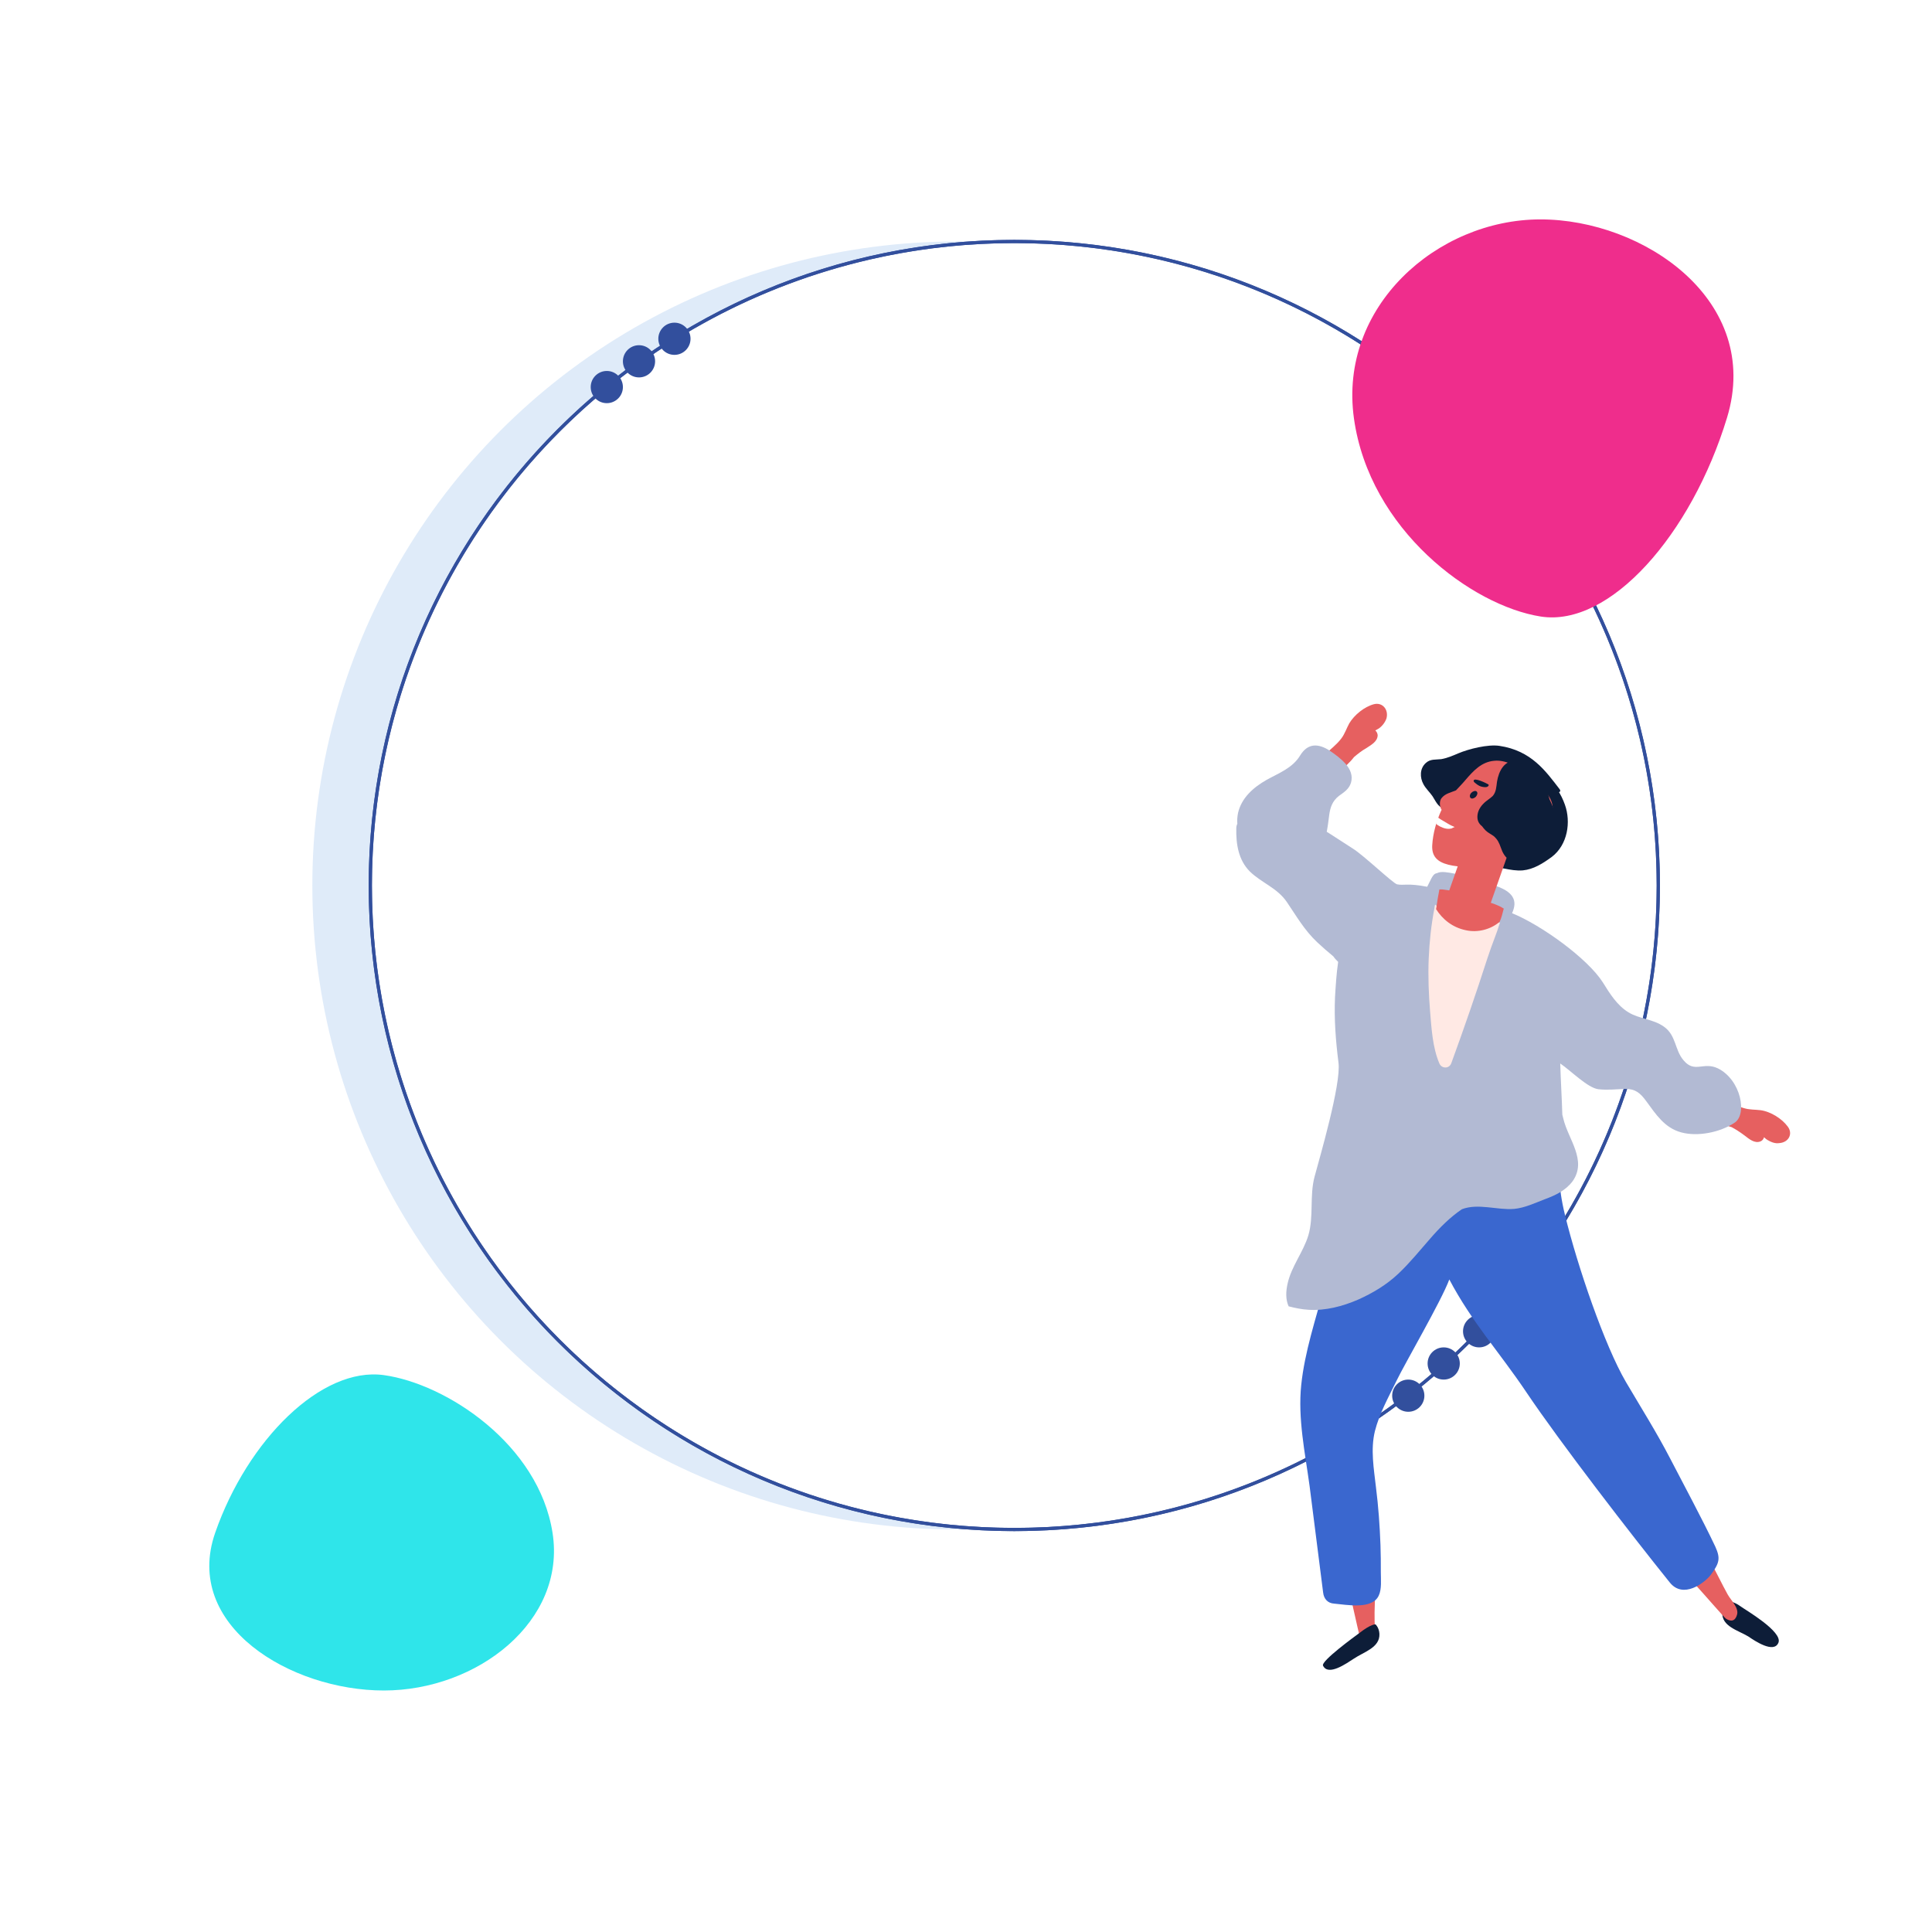 <svg id="e5ot86v8p35e1" xmlns="http://www.w3.org/2000/svg" xmlns:xlink="http://www.w3.org/1999/xlink" viewBox="-25 -25 600 600" shape-rendering="geometricPrecision" text-rendering="geometricPrecision"><style><![CDATA[#e5ot86v8p35e4_tr {animation: e5ot86v8p35e4_tr__tr 14000ms linear infinite normal forwards}@keyframes e5ot86v8p35e4_tr__tr { 0% {transform: translate(290px,250px) rotate(0deg)} 100% {transform: translate(290px,250px) rotate(360deg)} }#e5ot86v8p35e5_tr {animation: e5ot86v8p35e5_tr__tr 14000ms linear infinite normal forwards}@keyframes e5ot86v8p35e5_tr__tr { 0% {transform: translate(290px,250px) rotate(0deg)} 100% {transform: translate(290px,250px) rotate(360deg)} }#e5ot86v8p35e6_tr {animation: e5ot86v8p35e6_tr__tr 14000ms linear infinite normal forwards}@keyframes e5ot86v8p35e6_tr__tr { 0% {transform: translate(290px,250px) rotate(0deg)} 100% {transform: translate(290px,250px) rotate(360deg)} }#e5ot86v8p35e7_tr {animation: e5ot86v8p35e7_tr__tr 14000ms linear infinite normal forwards}@keyframes e5ot86v8p35e7_tr__tr { 0% {transform: translate(290px,250px) rotate(0deg)} 100% {transform: translate(290px,250px) rotate(360deg)} }#e5ot86v8p35e8_tr {animation: e5ot86v8p35e8_tr__tr 14000ms linear infinite normal forwards}@keyframes e5ot86v8p35e8_tr__tr { 0% {transform: translate(290px,250px) rotate(0deg)} 100% {transform: translate(290px,250px) rotate(360deg)} }#e5ot86v8p35e9_tr {animation: e5ot86v8p35e9_tr__tr 14000ms linear infinite normal forwards}@keyframes e5ot86v8p35e9_tr__tr { 0% {transform: translate(290px,250px) rotate(0deg)} 100% {transform: translate(290px,250px) rotate(360deg)} }#e5ot86v8p35e12_to {animation: e5ot86v8p35e12_to__to 14000ms linear infinite normal forwards}@keyframes e5ot86v8p35e12_to__to { 0% {transform: translate(93.84px,60.318px)} 50% {transform: translate(96.269px,-19.888px)} 100% {transform: translate(53.84px,60.318px)} }#e5ot86v8p35e12_tr {animation: e5ot86v8p35e12_tr__tr 14000ms linear infinite normal forwards}@keyframes e5ot86v8p35e12_tr__tr { 0% {transform: rotate(0deg)} 100% {transform: rotate(360deg)} }#e5ot86v8p35e13_to {animation: e5ot86v8p35e13_to__to 14000ms linear infinite normal forwards}@keyframes e5ot86v8p35e13_to__to { 0% {transform: translate(459.822px,92.207px)} 50% {transform: translate(352.66px,161.166px)} 100% {transform: translate(390.986px,124.22px)} }#e5ot86v8p35e13_tr {animation: e5ot86v8p35e13_tr__tr 14000ms linear infinite normal forwards}@keyframes e5ot86v8p35e13_tr__tr { 0% {transform: rotate(179.904deg)} 100% {transform: rotate(539.94deg)} }]]></style><defs><filter id="e5ot86v8p35e12-filter" x="-400%" width="600%" y="-400%" height="600%"><feGaussianBlur id="e5ot86v8p35e12-filter-drop-shadow-0-blur" in="SourceAlpha" stdDeviation="20,20"/><feOffset id="e5ot86v8p35e12-filter-drop-shadow-0-offset" dx="0" dy="0" result="tmp"/><feFlood id="e5ot86v8p35e12-filter-drop-shadow-0-flood" flood-color="rgb(0,207,253)"/><feComposite id="e5ot86v8p35e12-filter-drop-shadow-0-composite" operator="in" in2="tmp"/><feMerge id="e5ot86v8p35e12-filter-drop-shadow-0-merge"><feMergeNode id="e5ot86v8p35e12-filter-drop-shadow-0-merge-node-1"/><feMergeNode id="e5ot86v8p35e12-filter-drop-shadow-0-merge-node-2" in="SourceGraphic"/></feMerge></filter><filter id="e5ot86v8p35e13-filter" x="-400%" width="600%" y="-400%" height="600%"><feGaussianBlur id="e5ot86v8p35e13-filter-drop-shadow-0-blur" in="SourceAlpha" stdDeviation="20,20"/><feOffset id="e5ot86v8p35e13-filter-drop-shadow-0-offset" dx="0" dy="0" result="tmp"/><feFlood id="e5ot86v8p35e13-filter-drop-shadow-0-flood" flood-color="rgb(253,0,152)"/><feComposite id="e5ot86v8p35e13-filter-drop-shadow-0-composite" operator="in" in2="tmp"/><feMerge id="e5ot86v8p35e13-filter-drop-shadow-0-merge"><feMergeNode id="e5ot86v8p35e13-filter-drop-shadow-0-merge-node-1"/><feMergeNode id="e5ot86v8p35e13-filter-drop-shadow-0-merge-node-2" in="SourceGraphic"/></feMerge></filter></defs><circle id="e5ot86v8p35e2" r="200" transform="matrix(1 0 0 1 272 250)" fill="rgb(223,235,249)" stroke="none" stroke-width="1"/><circle id="e5ot86v8p35e3" r="200" transform="matrix(1 0 0 1 290 250)" fill="rgb(255,255,255)" stroke="rgb(49,79,157)" stroke-width="1" stroke-miterlimit="10"/><g id="e5ot86v8p35e4_tr" transform="translate(290,250) rotate(0)"><circle id="e5ot86v8p35e4" r="5" transform="translate(122.355,158.441)" fill="rgb(50,79,157)" stroke="none" stroke-width="1"/></g><g id="e5ot86v8p35e5_tr" transform="translate(290,250) rotate(0)"><circle id="e5ot86v8p35e5" r="5" transform="translate(144.355,138.441)" fill="rgb(50,79,157)" stroke="none" stroke-width="1"/></g><g id="e5ot86v8p35e6_tr" transform="translate(290,250) rotate(0)"><circle id="e5ot86v8p35e6" r="5" transform="translate(133.355,148.441)" fill="rgb(50,79,157)" stroke="none" stroke-width="1"/></g><g id="e5ot86v8p35e7_tr" transform="translate(290,250) rotate(0)"><circle id="e5ot86v8p35e7" r="5" transform="translate(-105.551,-169.793)" fill="rgb(50,79,157)" stroke="none" stroke-width="1"/></g><g id="e5ot86v8p35e8_tr" transform="translate(290,250) rotate(0)"><circle id="e5ot86v8p35e8" r="5" transform="translate(-126.551,-154.793)" fill="rgb(50,79,157)" stroke="none" stroke-width="1"/></g><g id="e5ot86v8p35e9_tr" transform="translate(290,250) rotate(0)"><circle id="e5ot86v8p35e9" r="5" transform="translate(-116.551,-162.793)" fill="rgb(50,79,157)" stroke="none" stroke-width="1"/></g><path id="e5ot86v8p35e10" d="M50,250C50,360.457,139.543,450,250,450C360.457,450,450,360.457,450,250C450,139.543,360.457,50,250,50C139.543,50,50,139.543,50,250" transform="matrix(1 0 0 1 40 0)" fill="none" stroke="rgb(50,79,157)" stroke-width="1"/><g id="e5ot86v8p35e11" transform="matrix(1 0 0 1 -0.32 390.601)"><g id="e5ot86v8p35e12_to" transform="translate(93.84,60.318)"><g id="e5ot86v8p35e12_tr" transform="rotate(0)"><path id="e5ot86v8p35e12" d="M118.326,42.027C122.631,69.533,94.931,91,65.939,91C36.947,91,3.506,70.874,13.553,42.027C23.599,13.18,46.563,-9.629,65.939,-6.945C85.315,-4.262,114.02,14.522,118.326,42.027Z" transform="translate(-65.25,-41.92)" filter="url(#e5ot86v8p35e12-filter)" fill="rgb(47,229,234)" stroke="none" stroke-width="1"/></g></g></g><g id="e5ot86v8p35e13_to" transform="translate(459.822,92.207)"><g id="e5ot86v8p35e13_tr" transform="rotate(179.904)"><path id="e5ot86v8p35e13" d="M129.619,29.332C134.381,63.967,103.746,91,71.683,91C39.619,91,2.635,65.657,13.746,29.332C24.857,-6.993,50.254,-35.716,71.683,-32.336C93.111,-28.957,124.857,-5.304,129.619,29.332Z" transform="translate(-65.25,-41.92)" filter="url(#e5ot86v8p35e13-filter)" fill="rgb(239,45,140)" stroke="none" stroke-width="1"/></g></g><g id="e5ot86v8p35e14" transform="matrix(1 0 0 1 318.181 193.579)"><g id="e5ot86v8p35e15" transform="matrix(1 0 0 1 -807 -171)"><g id="e5ot86v8p35e16" transform="matrix(1 0 0 1 807 171)"><g id="e5ot86v8p35e17" transform="matrix(1 0 0 1 0.752 0)"><path id="e5ot86v8p35e18" d="M42.761,0.114C39.818,0.886,36.666,3.423,35.09,6.07C34.249,7.614,33.724,9.268,32.673,10.702C31.202,12.687,29.205,14.121,27.524,15.775C26.158,16.989,27.314,18.753,28.68,18.974C28.575,20.077,29.521,20.959,30.466,20.959C31.097,21.29,31.832,21.29,32.568,20.628C33.619,19.636,35.405,18.092,36.561,16.547C37.717,15.555,38.978,14.562,40.344,13.79C41.815,12.798,43.811,11.805,43.917,9.82C43.917,9.268,43.601,8.606,43.181,8.276C43.706,7.945,44.232,7.724,44.337,7.614C45.388,6.842,46.228,5.739,46.649,4.526C47.384,1.768,45.388,-0.548,42.761,0.114Z" transform="matrix(1 0 0 1 40 0)" fill="rgb(230,96,96)" fill-rule="evenodd" stroke="none" stroke-width="1"/><path id="e5ot86v8p35e19" d="M171.247,131.259C169.41,128.784,165.954,126.633,162.821,126.202C161.093,125.987,159.365,126.095,157.637,125.557C155.368,124.911,153.208,123.62,151.048,122.545C149.427,121.792,148.239,123.405,148.671,124.804C147.699,125.127,147.267,126.31,147.483,127.278C147.375,128.031,147.699,128.784,148.563,129.215C149.967,129.86,151.912,130.936,153.856,131.474C155.26,132.227,156.556,133.087,157.853,134.056C159.257,135.131,160.985,136.638,162.821,135.885C163.361,135.669,163.793,135.131,163.902,134.594C164.334,135.024,164.766,135.347,164.982,135.454C166.062,136.1,167.358,136.638,168.654,136.422C171.571,136.207,172.975,133.518,171.247,131.259Z" transform="matrix(1 0 0 1 40 0)" fill="rgb(230,96,96)" fill-rule="evenodd" stroke="none" stroke-width="1"/><path id="e5ot86v8p35e20" d="M150.945,282.21C151.053,280.273,152.021,279.304,152.021,279.304C152.021,279.304,152.99,277.689,156.755,280.38C158.046,281.349,169.773,288.13,168.374,291.574C166.976,295.019,161.058,291.036,159.014,289.637C155.787,287.699,150.73,286.515,150.945,282.21Z" transform="matrix(1 0 0 1 40 0)" fill="rgb(13,29,56)" fill-rule="evenodd" stroke="none" stroke-width="1"/><path id="e5ot86v8p35e21" d="M42.965,284.966C42.858,281.201,43.177,277.435,43.177,273.562C43.177,267,43.602,258.394,39.989,252.585C39.245,251.401,37.013,251.401,37.013,253.23C37.013,254.091,37.013,254.844,37.12,255.704C36.376,254.951,35.101,255.167,34.569,256.35C34.144,257.426,34.038,258.609,34.25,259.9C33.719,259.362,33.188,258.824,32.444,258.394C31.7,257.964,30.956,258.179,30.425,258.717C29.256,258.071,28.937,254.629,29.575,256.135C32.975,263.235,38.182,290.345,38.82,291.421C39.67,293.142,40.945,293.464,42.327,292.066C44.027,290.237,42.965,287.117,42.965,284.966Z" transform="matrix(1 0 0 1 40 0)" fill="rgb(230,96,96)" fill-rule="evenodd" stroke="none" stroke-width="1"/><path id="e5ot86v8p35e22" d="M44.456,288.798C44.346,286.857,43.252,285.886,43.252,285.886C43.252,285.886,41.939,285.67,38.22,288.582C36.907,289.553,26.185,297.317,26.951,298.719C28.592,302.062,34.281,297.964,36.469,296.562C39.642,294.406,44.674,293.111,44.456,288.798Z" transform="matrix(1 0 0 1 40 0)" fill="rgb(13,29,56)" fill-rule="evenodd" stroke="none" stroke-width="1"/><path id="e5ot86v8p35e23" d="M152.585,276.551C150.742,273.209,149.116,269.76,147.273,266.418C144.129,260.706,140.334,252.837,134.263,249.603C133.07,248.957,131.01,250.034,131.986,251.543C132.42,252.298,132.853,252.945,133.287,253.699C132.311,253.376,131.227,254.238,131.336,255.424C131.444,256.61,131.986,257.687,132.745,258.765C131.986,258.55,131.227,258.334,130.468,258.334C129.601,258.334,128.95,258.873,128.842,259.52C127.541,259.52,125.481,256.61,126.782,257.58C133.287,262.215,151.067,283.449,152.043,284.096C153.669,285.174,154.97,284.85,155.512,282.91C156.163,280.754,153.669,278.491,152.585,276.551Z" transform="matrix(1 0 0 1 40 0)" fill="rgb(230,96,96)" fill-rule="evenodd" stroke="none" stroke-width="1"/><path id="e5ot86v8p35e24" d="M148.746,261.689C144.859,253.462,138.922,242.42,134.712,234.3C130.502,226.181,125.644,218.495,121.002,210.592C114.417,199.334,105.996,174.759,102.11,158.846C99.735,149.211,100.383,144.015,100.167,143.257C98.763,138.927,94.013,139.901,90.451,139.793C85.809,139.684,81.167,139.251,76.525,138.818C67.457,137.844,58.281,136.978,49.213,138.385C45.542,138.927,41.656,139.684,39.497,143.04C38.849,144.123,38.31,145.314,37.986,146.505C37.23,146.829,36.582,147.587,36.258,148.67C33.236,159.387,30.321,170.213,27.406,180.93C24.707,190.998,21.253,201.174,20.173,211.567C19.094,221.959,21.361,232.568,22.764,242.853C24.168,253.895,25.571,264.937,26.974,275.979C27.19,277.928,28.378,279.335,30.429,279.443C34.207,279.768,42.196,281.392,44.247,276.953C45.219,274.896,44.895,271.974,44.895,269.7C44.895,266.885,44.895,264.071,44.787,261.256C44.571,255.302,44.139,249.24,43.383,243.286C42.736,237.548,41.656,231.594,43.06,225.856C44.463,220.335,47.27,215.356,49.753,210.268C52.236,205.071,63.787,185.26,66.162,178.765C73.178,192.08,81.707,201.282,90.127,213.84C100.599,229.429,122.837,258.225,134.604,272.84C138.814,278.144,145.399,272.948,147.234,270.674C150.041,266.885,150.473,265.478,148.746,261.689Z" transform="matrix(1 0 0 1 40 0)" fill="rgb(58,103,207)" fill-rule="evenodd" stroke="none" stroke-width="1"/><path id="e5ot86v8p35e25" d="M149.573,113.209C145.054,111.049,142.364,114.83,138.921,110.724C136.123,107.483,136.661,102.946,132.787,100.245C129.452,97.868,125.148,97.868,121.812,95.815C118.261,93.654,116.002,89.981,113.85,86.524C109.115,79.069,94.697,68.697,85.659,65.024C86.412,63.295,86.842,61.458,85.659,59.73C83.83,57.137,79.633,56.273,76.836,55.408C72.962,54.112,68.981,52.707,64.892,52.275C63.709,52.167,62.955,52.275,62.31,52.599C61.449,52.707,61.019,53.464,60.588,54.22C60.158,55.084,59.727,55.948,59.297,56.813C53.164,55.624,52.088,56.489,49.936,56.056C48.645,55.732,39.499,46.981,36.163,44.928C34.441,43.848,28.524,39.959,28.093,39.743C28.416,38.122,28.631,36.393,28.846,34.665C29.169,32.18,29.815,30.235,31.859,28.614C33.473,27.426,34.979,26.562,35.625,24.509C36.916,20.079,32.182,16.73,29.062,14.569C25.403,12.192,22.175,12.192,19.808,16.082C17.441,19.971,13.244,21.484,9.371,23.645C5.39,25.913,1.624,29.155,0.548,33.908C0.332,34.989,0.225,36.177,0.332,37.258C0.117,37.69,0.01,38.122,0.01,38.662C-0.098,43.524,0.655,48.494,4.206,52.059C7.864,55.624,12.706,57.137,15.719,61.567C18.732,65.996,21.099,70.21,25.08,73.991C26.694,75.504,28.416,77.016,30.138,78.421C30.568,79.069,31.106,79.609,31.644,80.149C31.106,83.715,30.891,87.496,30.675,90.953C30.353,97.868,30.891,104.674,31.751,111.481C32.612,118.071,25.834,141.192,24.327,146.81C22.713,152.86,24.112,159.234,22.39,165.068C20.776,170.362,17.118,174.684,15.934,180.086C15.396,182.463,15.289,184.948,16.257,187.108C18.302,187.649,20.454,188.081,22.498,188.189C27.663,188.513,33.043,187.108,37.777,185.056C42.404,183.003,46.708,180.41,50.366,176.953C53.917,173.603,57.037,169.714,60.265,166.041C63.171,162.691,66.399,159.45,70.057,156.965C75.114,155.021,81.032,157.289,86.304,156.857C89.64,156.533,92.76,155.021,95.881,153.832C99.109,152.644,102.337,151.131,104.489,148.214C109.008,141.732,103.09,135.249,101.584,128.875C101.476,128.443,101.368,128.011,101.261,127.579C101.153,123.473,100.723,115.91,100.615,111.697C103.951,113.966,109.115,119.26,112.451,119.692C115.356,120.016,118.046,119.692,120.844,119.584C123.964,119.584,125.471,120.88,127.3,123.365C130.313,127.471,133.003,131.684,138.167,133.089C143.332,134.493,150.218,133.089,154.63,130.172C158.826,127.687,156.782,116.775,149.573,113.209Z" transform="matrix(1 0 0 1 40 0)" fill="rgb(178,186,211)" fill-rule="evenodd" stroke="none" stroke-width="1"/><path id="e5ot86v8p35e26" d="M100.408,26.489C96.085,20.881,91.653,14.532,81.71,13.051C78.143,12.522,72.198,14.003,68.956,15.379C67.227,16.12,65.497,16.86,63.66,17.178C61.931,17.389,60.309,17.072,58.904,18.342C56.959,20.035,56.959,22.892,58.148,25.008C58.904,26.384,60.093,27.442,60.958,28.711C61.931,30.193,62.471,31.78,64.308,32.521C69.172,34.531,73.82,28.923,73.928,24.373C74.36,24.479,74.684,24.479,75.117,24.479C77.386,24.69,81.818,24.69,84.304,23.103C84.52,23.844,85.06,24.479,86.141,24.267C87.978,23.95,89.059,22.997,89.492,21.622C91.113,22.892,92.518,24.267,93.707,25.854C95.112,27.759,101.921,28.394,100.408,26.489Z" transform="matrix(1 0 0 1 40 0)" fill="rgb(13,29,56)" fill-rule="evenodd" stroke="none" stroke-width="1"/><path id="e5ot86v8p35e27" d="M102.064,31.331C99.709,24.677,94.892,20.598,88.149,18.666C81.833,16.842,74.662,17.056,70.594,22.745C69.417,24.462,71.13,26.072,72.735,25.858C73.27,26.287,74.02,26.502,74.769,26.287C74.876,27.682,76.588,28.97,77.98,28.112C77.659,28.434,77.338,28.648,77.124,28.863C75.411,30.687,77.552,33.156,79.479,32.405C79.479,32.405,79.479,32.405,79.479,32.405C79.05,32.941,78.515,33.371,78.087,33.907C76.91,35.303,77.873,37.127,79.157,37.664C79.05,37.771,78.943,37.986,78.836,38.093C77.98,39.274,78.301,40.562,79.157,41.313C77.873,42.816,78.943,44.641,80.335,44.963C80.228,45.285,80.121,45.607,80.121,45.929C79.157,46.036,78.301,46.036,77.445,46.036C74.662,46.143,74.662,50.544,77.445,50.436C81.405,50.329,85.045,52.046,89.005,51.724C92.323,51.402,95.213,49.578,97.996,47.538C102.92,43.782,103.99,36.698,102.064,31.331Z" transform="matrix(1 0 0 1 40 0)" fill="rgb(13,29,56)" fill-rule="evenodd" stroke="none" stroke-width="1"/><polygon id="e5ot86v8p35e28" points="67.799,42.61 81.242,42.625 81.268,66.133 67.825,66.118" transform="matrix(0.943 0.333 -0.333 0.943 62.343 -21.705)" fill="rgb(230,96,96)" fill-rule="evenodd" stroke="none" stroke-width="1"/><path id="e5ot86v8p35e29" d="M97.21,28.904C95.04,25.377,86.902,17.041,80.175,17.682C76.16,18.003,73.665,20.782,71.169,23.667C70.192,24.843,69.216,25.805,68.239,26.873C66.72,27.515,64.984,27.835,63.899,29.118C63.031,29.973,63.031,31.79,63.79,32.965C63.79,32.965,63.682,33.072,63.682,33.072C62.163,36.386,61.078,40.233,60.861,43.867C60.644,47.394,62.488,49.104,65.852,49.959C73.013,51.776,81.477,49.425,87.77,45.898C93.087,43.012,101.225,35.424,97.21,28.904Z" transform="matrix(1 0 0 1 40 0)" fill="rgb(230,96,96)" fill-rule="evenodd" stroke="none" stroke-width="1"/><path id="e5ot86v8p35e30" d="M97.287,29.66C97.071,28.804,96.855,28.054,96.531,27.304C95.667,25.27,94.37,23.343,92.966,21.736C92.966,21.629,92.858,21.522,92.858,21.415C92.534,20.773,91.994,20.344,91.454,20.13C91.238,19.916,90.914,19.702,90.698,19.488C90.049,18.952,89.401,18.738,88.753,18.738C88.429,18.203,87.997,17.775,87.241,17.667C83.244,17.346,81.515,20.88,80.975,24.199C80.759,25.698,80.759,27.304,79.679,28.589C79.031,29.232,78.167,29.767,77.519,30.303C76.222,31.373,75.142,32.765,74.926,34.479C74.71,36.192,75.358,37.263,76.33,38.012C76.654,38.441,76.978,38.869,77.411,39.297C78.167,40.047,79.139,40.475,80.003,41.117C81.191,42.188,81.624,43.152,82.164,44.651C82.704,46.257,83.46,47.649,84.972,48.613C89.293,51.076,94.154,47.435,94.911,43.259C95.667,42.509,96.207,41.653,96.531,40.582C97.935,40.689,99.232,39.725,99.448,37.905C99.556,35.121,98.583,32.337,97.287,29.66Z" transform="matrix(1 0 0 1 40 0)" fill="rgb(13,29,56)" fill-rule="evenodd" stroke="none" stroke-width="1"/><path id="e5ot86v8p35e31" d="M69.407,65.452C66.776,64.704,63.816,64.17,61.733,62.353C61.623,62.674,61.623,63.101,61.514,63.635C60.527,68.765,59.979,74.001,59.759,79.238C59.54,84.688,59.759,90.138,60.198,95.588C60.637,100.825,60.965,106.703,63.048,111.618C63.706,113.328,66.118,113.435,66.776,111.618C70.722,100.825,74.45,90.031,77.958,79.131C79.712,73.788,80.699,71.864,81.905,67.91C77.41,68.444,73.573,66.628,69.407,65.452Z" transform="matrix(1 0 0 1 40 0)" fill="rgb(255,233,228)" fill-rule="evenodd" stroke="none" stroke-width="1"/><path id="e5ot86v8p35e32" d="M83.075,63.591C80.937,62.186,78.05,61.538,75.912,60.781C72.063,59.484,68.107,58.079,64.045,57.647C63.724,57.647,63.403,57.647,63.083,57.647C62.334,61.538,62.762,59.484,62.121,63.375C62.121,63.483,62.121,63.591,62.014,63.7C64.045,66.942,67.145,69.428,71.208,70.292C74.95,71.157,79.012,70.076,81.792,67.699C82.326,66.618,82.647,65.213,83.075,63.591Z" transform="matrix(1 0 0 1 40 0)" fill="rgb(230,96,96)" fill-rule="evenodd" stroke="none" stroke-width="1"/><path id="e5ot86v8p35e33" d="M74.41,28.858C73.904,29.356,73.145,29.606,72.765,29.232C72.385,28.858,72.512,28.111,73.018,27.612C73.524,27.114,74.284,26.865,74.664,27.239C75.043,27.612,74.917,28.235,74.41,28.858Z" transform="matrix(1 0 0 1 40 0)" fill="rgb(13,29,56)" fill-rule="evenodd" stroke="none" stroke-width="1"/><path id="e5ot86v8p35e34" d="M73.714,23.943C73.714,24.239,74.113,24.534,74.511,24.829C75.108,25.321,75.805,25.714,76.602,25.813C77.2,25.911,78.096,26.01,78.395,25.321C78.395,25.222,78.395,25.124,78.295,25.026C77.797,24.73,73.714,22.664,73.714,23.943Z" transform="matrix(1 0 0 1 40 0)" fill="rgb(13,29,56)" fill-rule="evenodd" stroke="none" stroke-width="1"/><path id="e5ot86v8p35e35" d="M67.061,38.599C67.29,38.472,67.635,38.345,67.864,38.218C67.864,38.218,67.864,38.218,67.749,38.218C66.373,37.709,65.34,36.947,64.193,36.311C63.734,36.057,63.161,35.675,62.587,35.294C62.358,35.93,62.243,36.565,62.014,37.201C62.358,37.582,62.817,37.836,63.275,38.091C64.537,38.726,65.684,38.98,66.717,38.726C66.832,38.726,66.946,38.726,67.061,38.599Z" transform="matrix(1 0 0 1 40 0)" fill="rgb(255,255,255)" fill-rule="evenodd" stroke="none" stroke-width="1"/></g></g></g></g></svg>